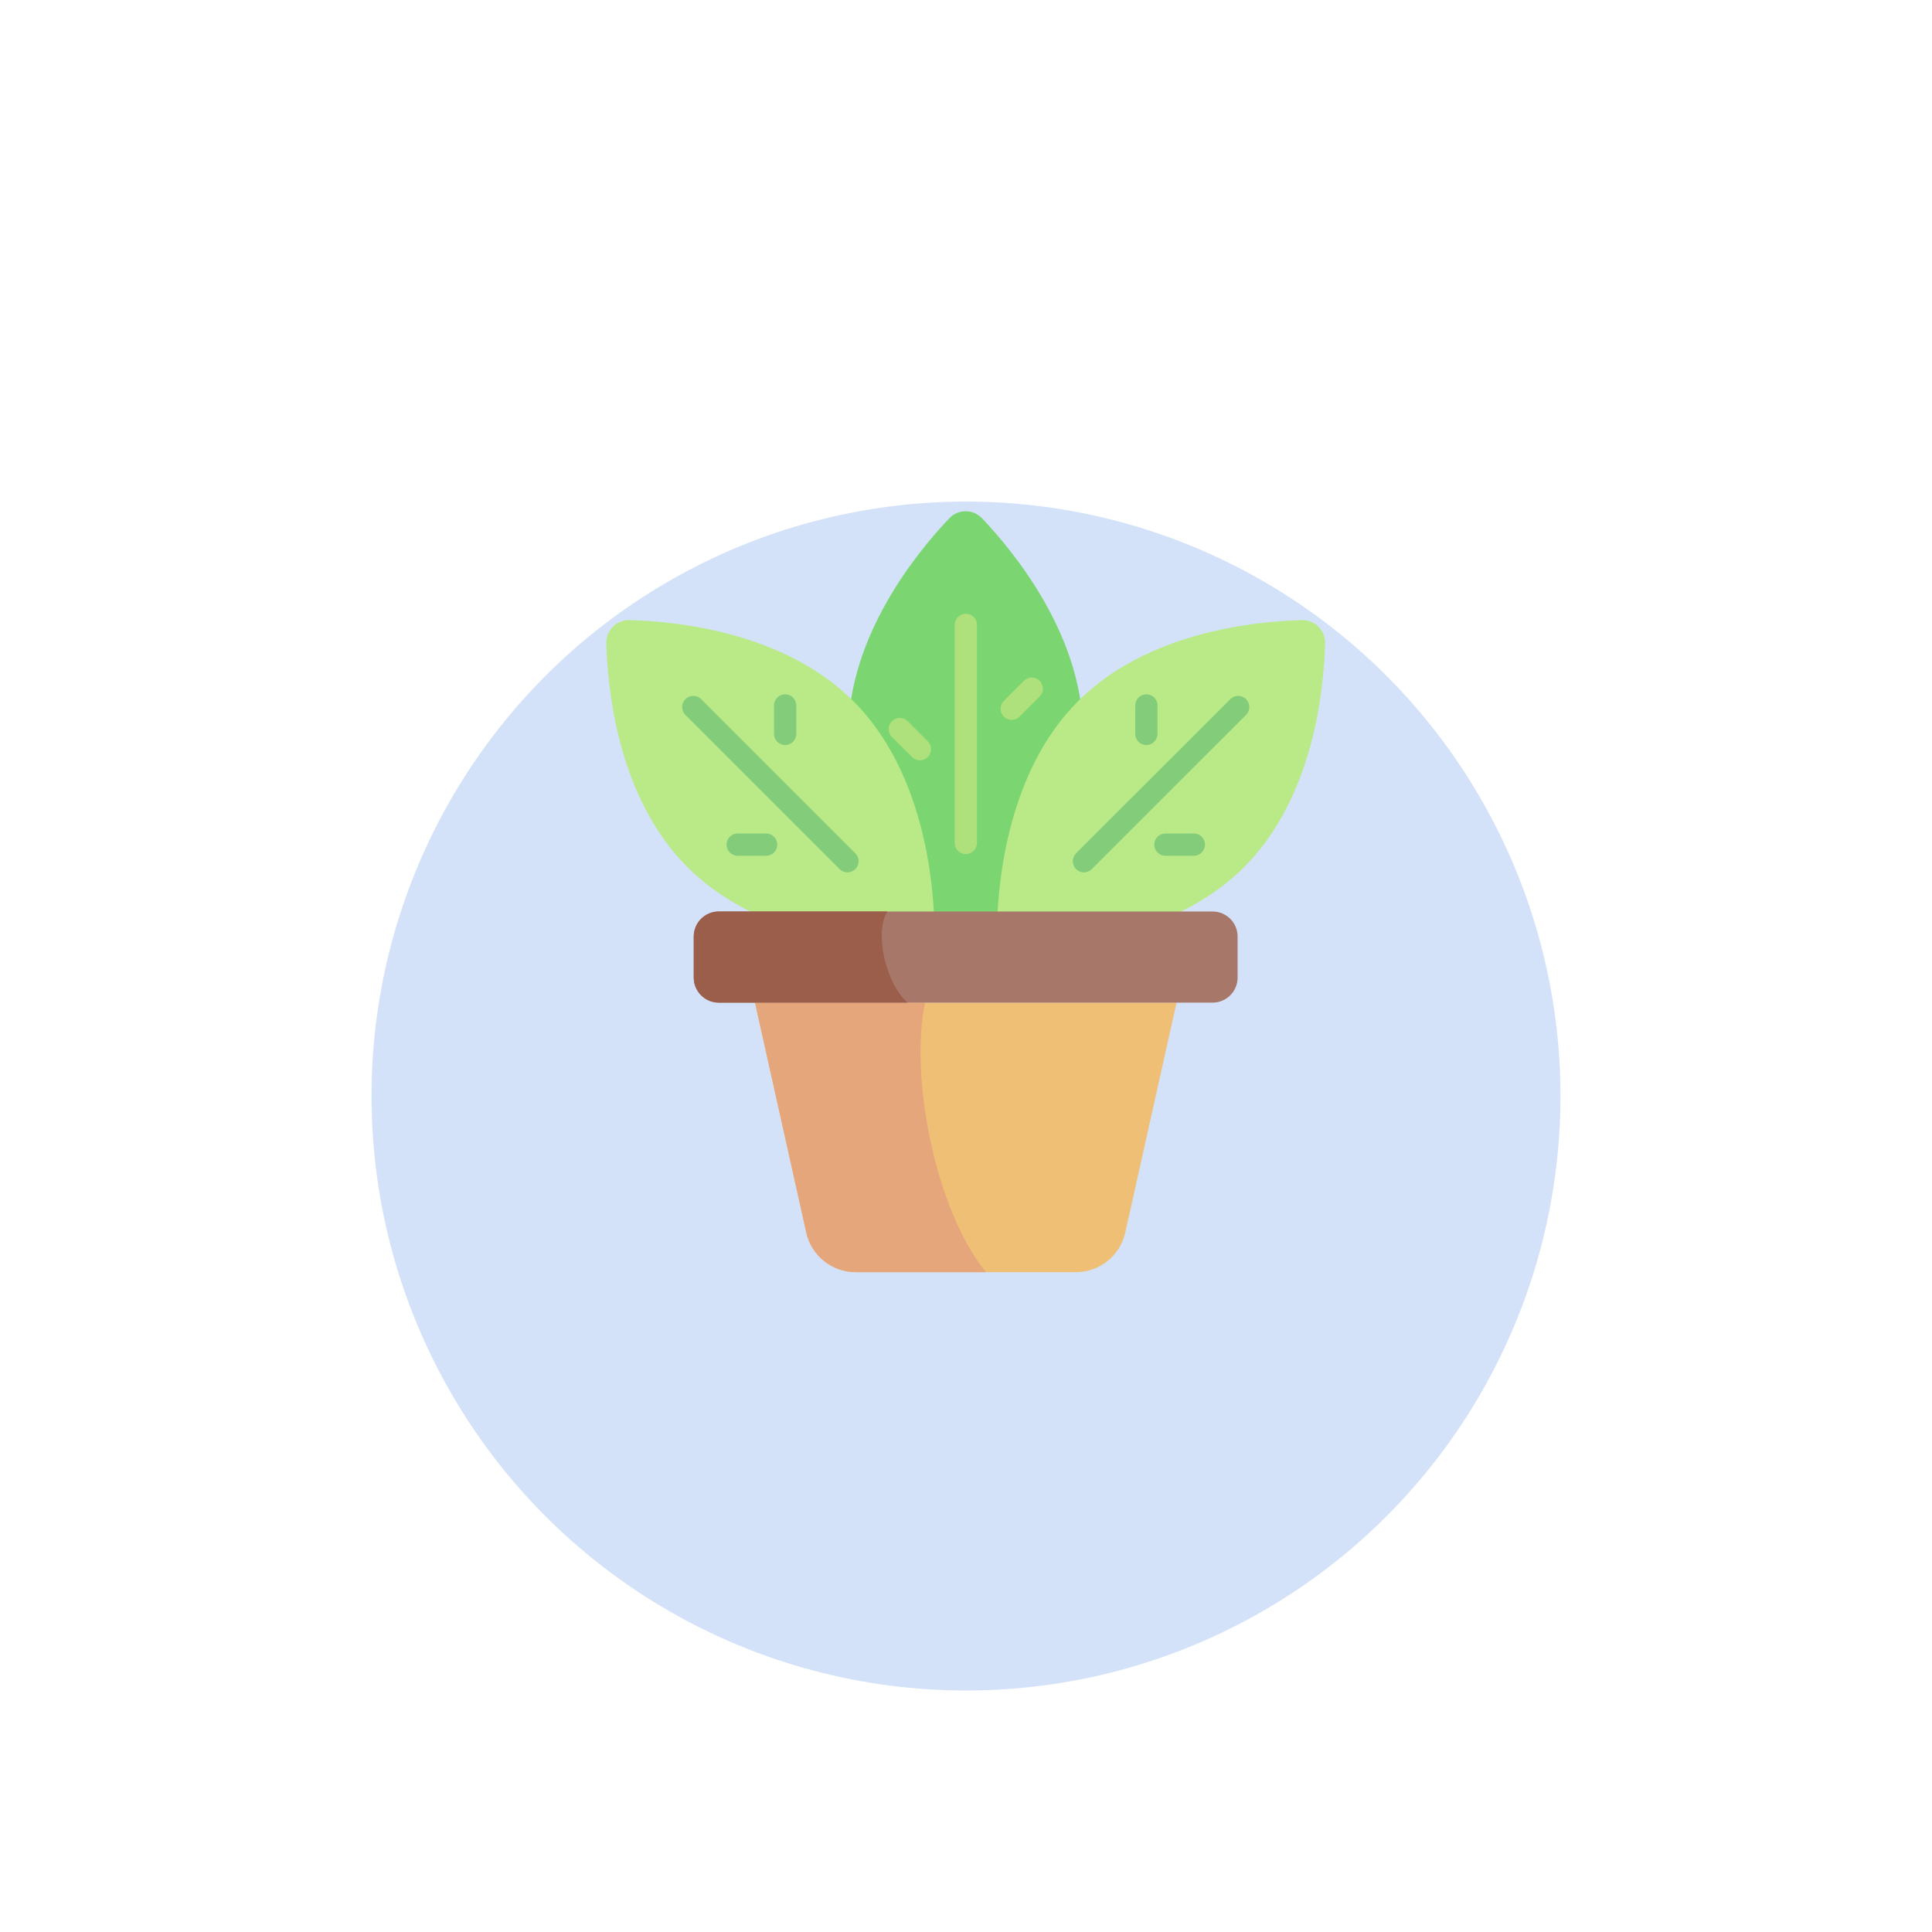 <svg width="104" height="104" viewBox="0 0 104 104" fill="none" xmlns="http://www.w3.org/2000/svg">
<g filter="url(#filter0_di_69_6236)">
<circle cx="52" cy="48" r="32" fill="#D3E2F8"/>
</g>
<g clip-path="url(#clip0_69_6236)">
<path d="M45.664 39.506C45.664 44.78 49.367 49.289 51.103 51.113C51.581 51.615 52.383 51.615 52.861 51.113C54.597 49.289 58.3 44.78 58.3 39.506C58.3 34.232 54.597 29.722 52.861 27.898C52.383 27.396 51.581 27.396 51.103 27.898C49.367 29.722 45.664 34.232 45.664 39.506Z" fill="#7BD570"/>
<path d="M51.991 45.977C51.659 45.977 51.391 45.708 51.391 45.377V33.637C51.391 33.306 51.659 33.037 51.991 33.037C52.322 33.037 52.591 33.306 52.591 33.637V45.377C52.591 45.708 52.322 45.977 51.991 45.977Z" fill="#AEE07B"/>
<path d="M49.518 40.929C49.365 40.929 49.211 40.87 49.094 40.753L48.012 39.671C47.777 39.437 47.777 39.056 48.012 38.822C48.246 38.588 48.626 38.588 48.86 38.822L49.943 39.905C50.177 40.139 50.177 40.519 49.943 40.753C49.825 40.87 49.672 40.929 49.518 40.929Z" fill="#AEE07B"/>
<path d="M54.459 38.753C54.306 38.753 54.152 38.695 54.035 38.578C53.801 38.343 53.801 37.963 54.035 37.729L55.117 36.647C55.352 36.412 55.732 36.412 55.966 36.647C56.2 36.881 56.2 37.261 55.966 37.495L54.884 38.577C54.766 38.695 54.613 38.753 54.459 38.753V38.753Z" fill="#AEE07B"/>
<path d="M66.969 46.678C63.24 50.407 57.432 50.977 54.915 51.04C54.222 51.057 53.655 50.49 53.672 49.797C53.735 47.28 54.305 41.472 58.034 37.743C61.763 34.014 67.57 33.444 70.088 33.381C70.781 33.364 71.348 33.931 71.33 34.624C71.268 37.142 70.698 42.949 66.969 46.678V46.678Z" fill="#BAEA88"/>
<path d="M58.35 46.96C58.197 46.96 58.043 46.901 57.925 46.784C57.691 46.55 57.691 46.17 57.925 45.936L66.227 37.635C66.461 37.401 66.841 37.401 67.076 37.635C67.31 37.869 67.31 38.249 67.076 38.483L58.774 46.784C58.657 46.901 58.504 46.96 58.35 46.96Z" fill="#83CC7A"/>
<path d="M64.264 46.067H62.733C62.402 46.067 62.133 45.799 62.133 45.467C62.133 45.136 62.402 44.867 62.733 44.867H64.264C64.595 44.867 64.864 45.136 64.864 45.467C64.864 45.798 64.595 46.067 64.264 46.067V46.067Z" fill="#83CC7A"/>
<path d="M61.709 40.106C61.378 40.106 61.109 39.837 61.109 39.506V37.975C61.109 37.644 61.378 37.375 61.709 37.375C62.041 37.375 62.309 37.644 62.309 37.975V39.506C62.309 39.837 62.041 40.106 61.709 40.106Z" fill="#83CC7A"/>
<path d="M37.003 46.678C40.732 50.407 46.539 50.977 49.057 51.04C49.749 51.057 50.317 50.49 50.299 49.797C50.237 47.28 49.667 41.472 45.938 37.743C42.209 34.014 36.401 33.444 33.883 33.381C33.191 33.364 32.624 33.931 32.641 34.624C32.703 37.142 33.273 42.949 37.003 46.678V46.678Z" fill="#BAEA88"/>
<path d="M45.62 46.96C45.466 46.96 45.313 46.901 45.196 46.784L36.895 38.483C36.66 38.249 36.66 37.869 36.895 37.635C37.129 37.401 37.509 37.401 37.743 37.635L46.044 45.936C46.279 46.17 46.279 46.55 46.044 46.784C45.927 46.901 45.773 46.96 45.62 46.96Z" fill="#83CC7A"/>
<path d="M41.24 46.067H39.709C39.378 46.067 39.109 45.799 39.109 45.467C39.109 45.136 39.378 44.867 39.709 44.867H41.24C41.572 44.867 41.84 45.136 41.84 45.467C41.84 45.798 41.572 46.067 41.24 46.067Z" fill="#83CC7A"/>
<path d="M42.264 40.106C41.933 40.106 41.664 39.837 41.664 39.506V37.975C41.664 37.644 41.933 37.375 42.264 37.375C42.596 37.375 42.864 37.644 42.864 37.975V39.506C42.864 39.837 42.596 40.106 42.264 40.106Z" fill="#83CC7A"/>
<path d="M63.335 53.971H40.641L43.402 66.35C43.68 67.596 44.785 68.481 46.061 68.481H57.914C59.19 68.481 60.295 67.596 60.573 66.35L63.335 53.971Z" fill="#EFBF76"/>
<path d="M40.641 53.971L43.402 66.35C43.68 67.596 44.785 68.481 46.061 68.481H53.071C50.305 65.05 48.967 57.902 49.798 53.971H40.641Z" fill="#E6A67C"/>
<path d="M65.273 53.971H38.692C37.947 53.971 37.344 53.367 37.344 52.622V50.415C37.344 49.67 37.947 49.066 38.692 49.066H65.273C66.018 49.066 66.621 49.67 66.621 50.415V52.622C66.621 53.367 66.018 53.971 65.273 53.971V53.971Z" fill="#A77869"/>
<path d="M38.692 49.066C37.947 49.066 37.344 49.67 37.344 50.415V52.623C37.344 53.367 37.947 53.971 38.692 53.971H48.852C47.715 52.967 47.039 50.262 47.765 49.067H38.692V49.066Z" fill="#9B5E4B"/>
</g>
<defs>
<filter id="filter0_di_69_6236" x="0" y="0" width="104" height="104" filterUnits="userSpaceOnUse" color-interpolation-filters="sRGB">
<feFlood flood-opacity="0" result="BackgroundImageFix"/>
<feColorMatrix in="SourceAlpha" type="matrix" values="0 0 0 0 0 0 0 0 0 0 0 0 0 0 0 0 0 0 127 0" result="hardAlpha"/>
<feOffset dy="4"/>
<feGaussianBlur stdDeviation="10"/>
<feComposite in2="hardAlpha" operator="out"/>
<feColorMatrix type="matrix" values="0 0 0 0 0 0 0 0 0 0 0 0 0 0 0 0 0 0 0.11 0"/>
<feBlend mode="normal" in2="BackgroundImageFix" result="effect1_dropShadow_69_6236"/>
<feBlend mode="normal" in="SourceGraphic" in2="effect1_dropShadow_69_6236" result="shape"/>
<feColorMatrix in="SourceAlpha" type="matrix" values="0 0 0 0 0 0 0 0 0 0 0 0 0 0 0 0 0 0 127 0" result="hardAlpha"/>
<feOffset dy="7"/>
<feGaussianBlur stdDeviation="4"/>
<feComposite in2="hardAlpha" operator="arithmetic" k2="-1" k3="1"/>
<feColorMatrix type="matrix" values="0 0 0 0 1 0 0 0 0 1 0 0 0 0 1 0 0 0 0.2 0"/>
<feBlend mode="normal" in2="shape" result="effect2_innerShadow_69_6236"/>
</filter>
<clipPath id="clip0_69_6236">
<rect width="40.96" height="40.96" fill="white" transform="translate(31.523 27.521)"/>
</clipPath>
</defs>
</svg>
